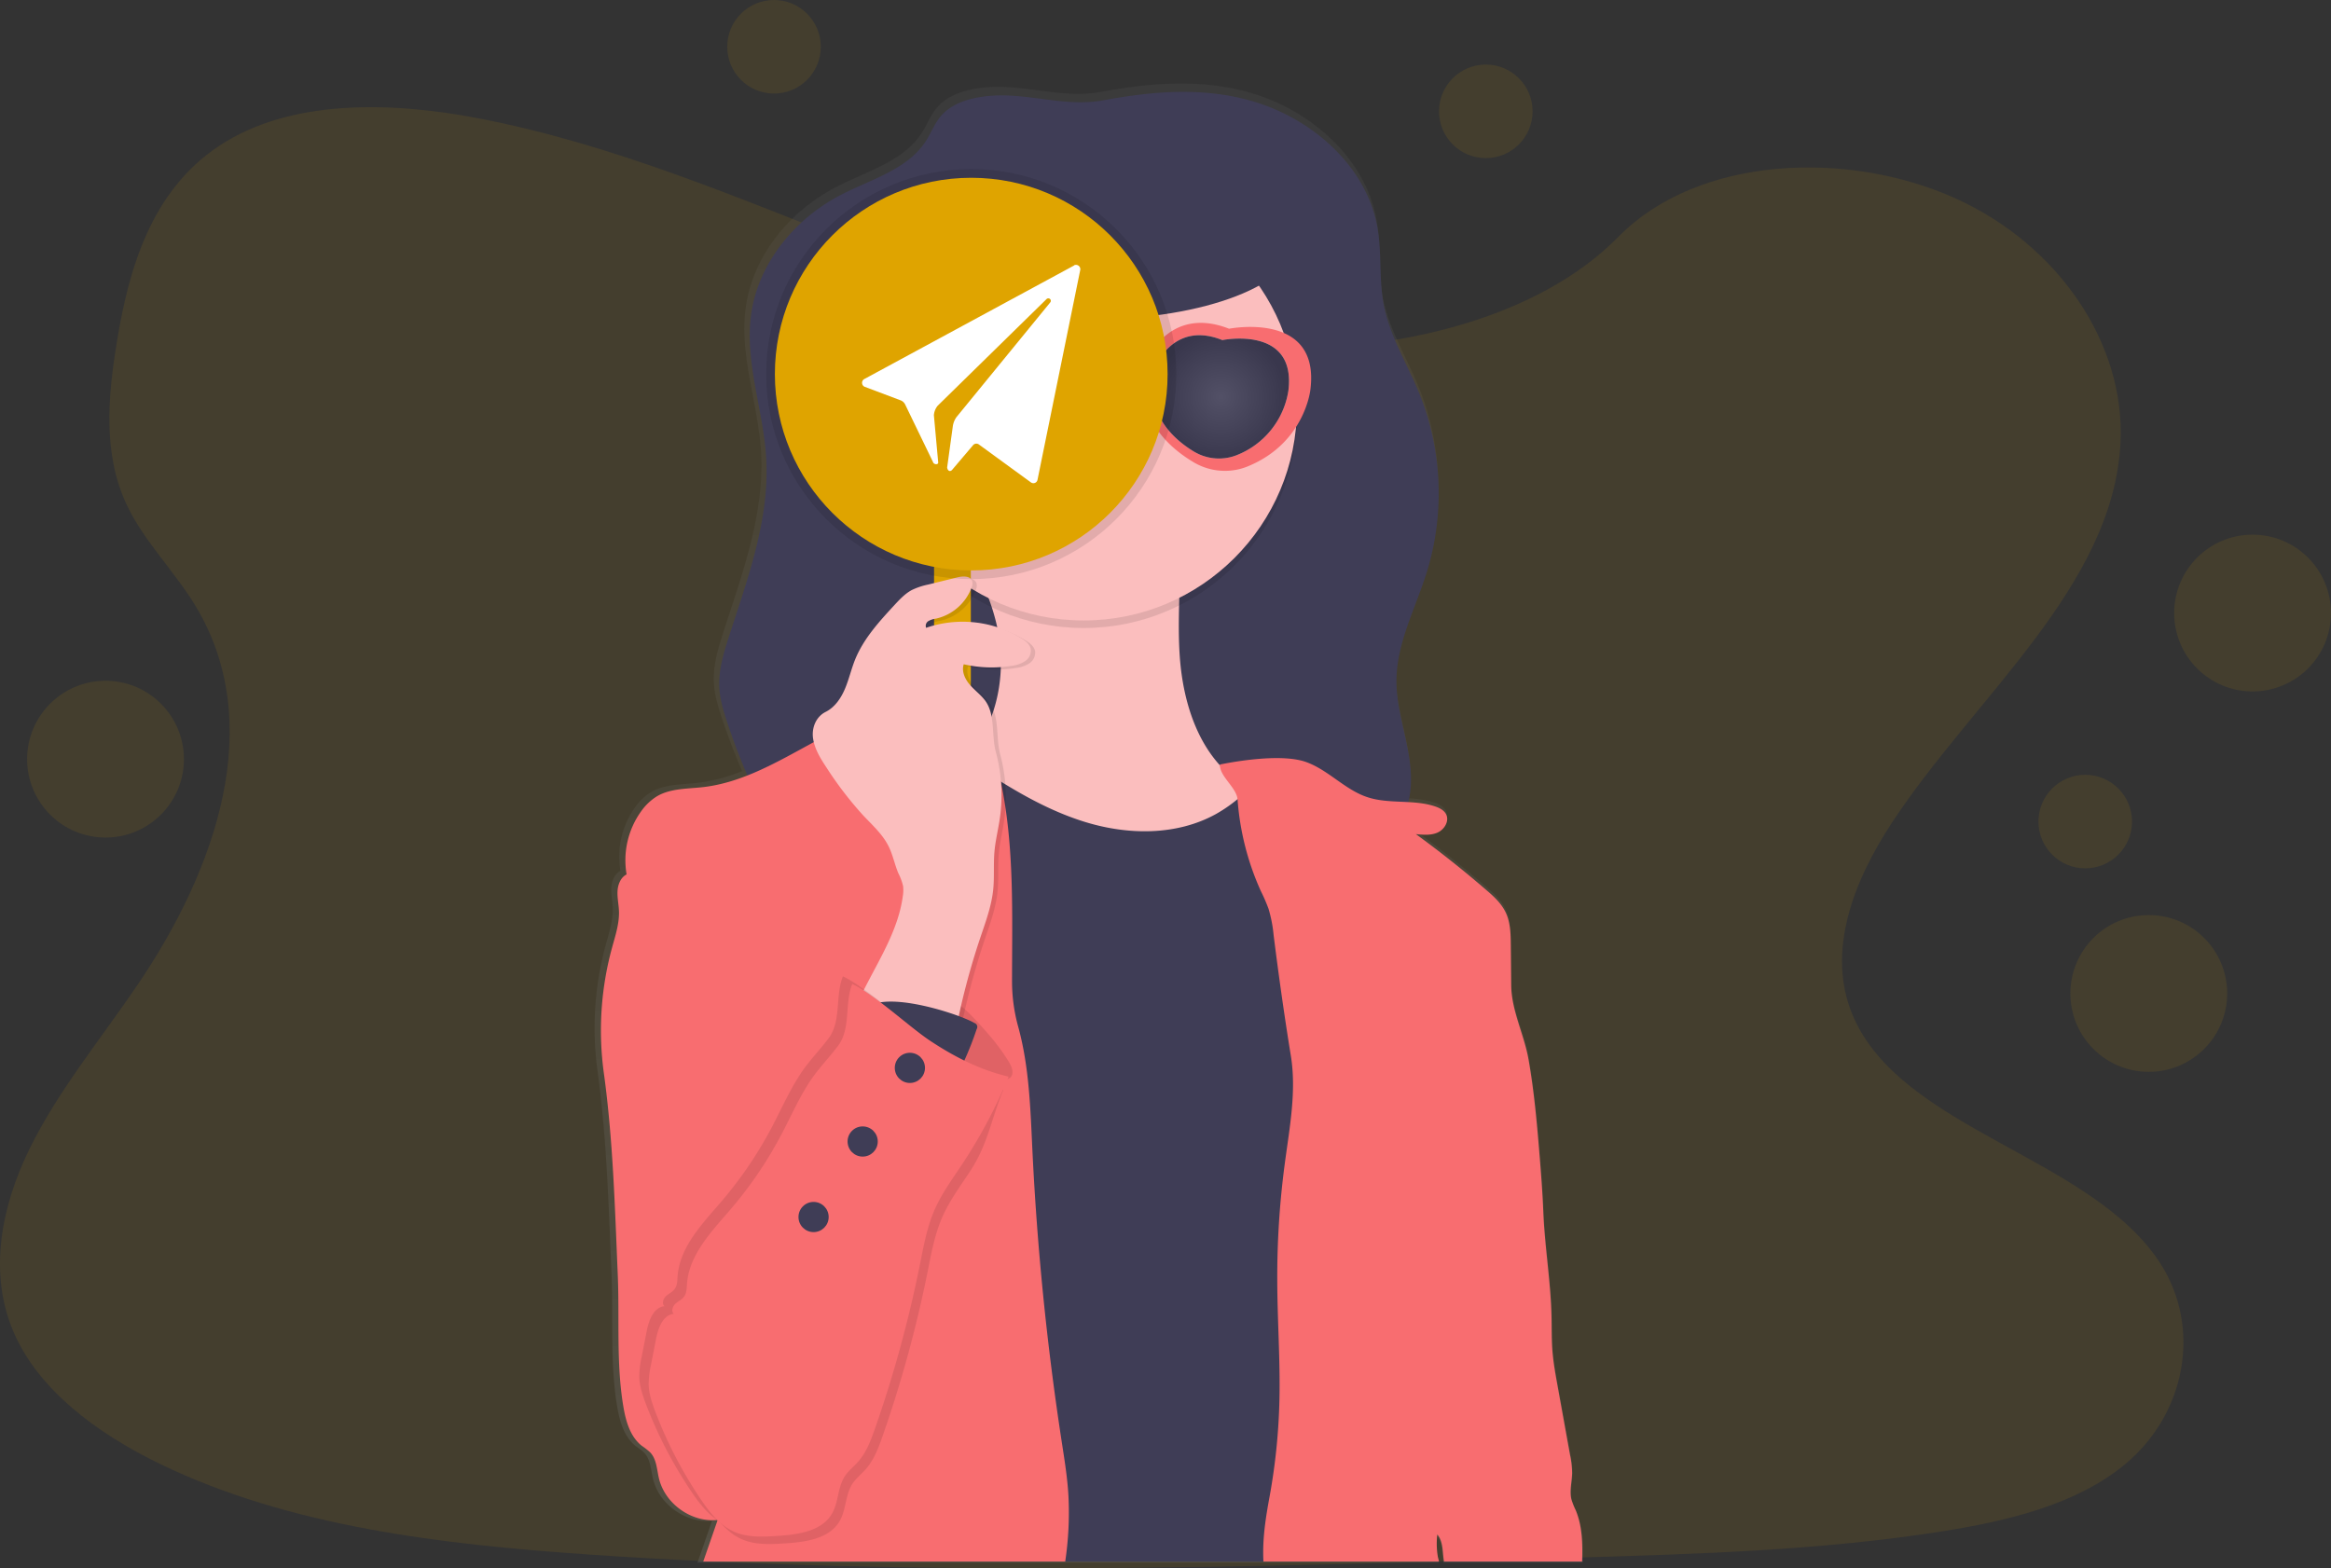 <svg id="a5bf4c2f-011e-4b0b-9ffb-d92ba0560f2b" data-name="Layer 1" xmlns="http://www.w3.org/2000/svg" xmlns:xlink="http://www.w3.org/1999/xlink" width="1077.75" height="725.24" viewBox="0 0 1077.75 725.24"><rect x="0" y="0" width="1077.75" height="725.24" fill="#333333" stroke="none"/><defs><linearGradient id="afd189d7-11a7-4088-a6cf-cbbc8456f501" x1="564.5" y1="810" x2="564.5" y2="126" gradientUnits="userSpaceOnUse"><stop offset="0" stop-color="gray" stop-opacity="0.25"/><stop offset="0.54" stop-color="gray" stop-opacity="0.12"/><stop offset="1" stop-color="gray" stop-opacity="0.1"/></linearGradient><radialGradient id="fa3ab0ab-d0ab-491b-9f5d-880d1af9de28" cx="625.65" cy="270.91" r="30.01" gradientUnits="userSpaceOnUse"><stop offset="0" stop-color="#fff"/><stop offset="1"/></radialGradient></defs><title>messaging fun</title><path d="M647.68,248.35c-64.72-2.25-126.36-23.14-185.22-46s-117.17-48.19-180.34-60.3c-40.63-7.79-87.09-8.89-119.83,12.89-31.5,21-41.68,57.15-47.15,90.73-4.12,25.26-6.54,51.84,4.74,75.49,7.83,16.42,21.74,30.22,31.36,45.95,33.47,54.72,9.81,122.2-26.46,175.63-17,25.07-36.74,49-49.87,75.66s-19.2,57.25-7.71,84.47c11.38,27,38.51,47.24,67.9,61.49,59.69,28.95,130,37.23,198.61,41.92,151.82,10.39,304.46,5.89,456.69,1.39,56.33-1.67,112.92-3.36,168.34-12.07,30.77-4.84,62.55-12.51,84.89-31.05C1072,741,1079,701.17,1060,671.67c-31.88-49.49-120-61.78-142.31-114.9-12.27-29.23.33-61.79,18.16-88.91,38.23-58.16,102.33-109.19,105.7-175.67,2.32-45.67-28.49-91.39-76.13-113-49.94-22.64-119.18-19.8-156,17.69C771.49,235.48,704.82,250.33,647.68,248.35Z" transform="translate(-61.13 -87.38)" fill="#DFA400" opacity="0.1"/><circle cx="357.87" cy="21.63" r="21.63" fill="#DFA400" opacity="0.1"/><circle cx="686.97" cy="51.49" r="21.63" fill="#DFA400" opacity="0.1"/><circle cx="964.12" cy="379.93" r="21.63" fill="#DFA400" opacity="0.1"/><circle cx="1041.49" cy="283.5" r="36.25" fill="#DFA400" opacity="0.1"/><circle cx="993.5" cy="459.42" r="36.25" fill="#DFA400" opacity="0.1"/><circle cx="48.79" cy="351.07" r="36.25" fill="#DFA400" opacity="0.1"/><path d="M789.9,786.2a35.9,35.9,0,0,1-2-5.06c-1-4,.25-8.25.32-12.41a44.12,44.12,0,0,0-1-8.56q-2.94-16.18-5.86-32.39c-.9-5-1.81-10-2.24-15s-.38-10.33-.46-15.5c-.26-16.77-3.2-33.45-3.86-50.2-.36-8.72-1-17.42-1.74-26.12-1.21-14.93-2.53-29.89-5.14-44.64-2.08-11.72-8-22.64-8.07-34.53q-.09-9.25-.18-18.51c-.05-5.28-.14-10.77-2.46-15.53-2-4.2-5.62-7.41-9.16-10.45q-15.75-13.6-32.6-25.86c3.43.36,7.06.68,10.2-.75s5.44-5.33,3.91-8.43c-1-1.95-3.11-3-5.19-3.72a47.61,47.61,0,0,0-12.42-2,45.33,45.33,0,0,0,.92-4.86c2.19-17.21-6.43-34.09-6.41-51.44,0-17.85,9.06-34.26,14.3-51.32a124.11,124.11,0,0,0-3.64-82.49c-5.66-13.89-13.9-26.92-16.66-41.65-2.16-11.54-.82-23.49-2.76-35.06-5-29.44-31.21-52.08-60-59.89-22.27-6-44.91-4.13-67.3,0-19.24,3.56-36.81-4.3-56-1.78-7.54,1-15.38,3.45-20.23,9.3-2.81,3.38-4.38,7.6-6.75,11.31-8.56,13.41-25.59,17.89-39.72,25.21-21.48,11.13-38.59,31.93-41.79,55.89-3,22.2,5.76,44.23,7.09,66.59,1.69,28.55-8.67,56.24-17.45,83.46-2.45,7.6-4.81,15.43-4.37,23.4.29,5.45,1.9,10.74,3.61,15.93,2.78,8.4,5.91,16.73,9.46,24.86a81.64,81.64,0,0,1-20.74,5.43c-7.28.82-15,.53-21.34,4.23a25.32,25.32,0,0,0-7.42,7.09A39,39,0,0,0,348,490.11c-2.77,1.4-4.06,4.7-4.23,7.79s.55,6.17.66,9.26c.22,5.85-1.68,11.52-3.23,17.16a146,146,0,0,0-3.81,58.23c4.28,31.16,5.12,62.1,6.47,93.54.9,20.6-.79,41.41,2.62,61.75,1.14,6.8,3.17,14,8.6,18.29a34.24,34.24,0,0,1,3.86,3c3,3.14,3.12,8,4.13,12.2,2.83,11.76,15.05,20.46,27.08,19.32h0l.15.1h0c-2.25,6.54-4.44,12.83-6.67,19.25H726.29c-.2-.8-.42-1.61-.59-2.41a37.19,37.19,0,0,1-.23-10.22c2.86,3.35,2.37,8.27,3.14,12.63h64.3C793.18,801.88,793,793.64,789.9,786.2Z" transform="translate(-61.13 -87.38)" fill="url(#afd189d7-11a7-4088-a6cf-cbbc8456f501)"/><path d="M516.08,132c-7.48,1-15.26,3.43-20.09,9.24-2.79,3.36-4.34,7.55-6.69,11.23-8.5,13.33-25.41,17.78-39.44,25.05-21.32,11.06-38.3,31.72-41.48,55.53-2.95,22.06,5.72,43.94,7,66.16,1.68,28.37-8.61,55.88-17.33,82.93-2.43,7.54-4.77,15.32-4.34,23.24.3,5.42,1.89,10.67,3.59,15.83,8,24.24,18.86,47.87,35,67.65s38,35.58,62.8,41.43c11.32,2.67,23,3.25,34.63,3.68q26.7,1,53.41,1c9.78,0,19.62-.11,29.22-2,20.37-3.94,38.34-15.48,55.74-26.78,20.05-13,42-29,45.06-52.68,2.18-17.1-6.38-33.87-6.37-51.11,0-17.73,9-34,14.21-51a123.49,123.49,0,0,0-3.62-82c-5.61-13.79-13.8-26.74-16.54-41.38-2.14-11.46-.81-23.33-2.74-34.83-4.91-29.25-31-51.74-59.6-59.5-22.11-6-44.59-4.1-66.81,0C552.62,137.3,535.18,129.5,516.08,132Z" transform="translate(-61.13 -87.38)" fill="#3f3d56"/><path d="M522.14,377.14c4,18.41,1.35,38.55-9,54.29-5.13,7.82-12,14.37-19.31,20.18a123.86,123.86,0,0,1-38.07,21,76.36,76.36,0,0,0,29.28,14.25c8.16,2,16.58,2.57,25,3a708.47,708.47,0,0,0,126.34-4.56c14-1.77,28.6-4.21,39.93-12.65a5.49,5.49,0,0,0,2.23-2.64c.81-2.77-2.49-4.87-5.22-5.8-13.51-4.62-28.06-7.28-39.74-15.48-17.9-12.55-25.36-35.6-26.95-57.4s1.53-43.78-.6-65.53q-43.32-.66-86.6,2.51c-3.21.24-17.76-.56-19.48,2.22-1.94,3.15,6.13,10.79,8.13,13.82A96.45,96.45,0,0,1,522.14,377.14Z" transform="translate(-61.13 -87.38)" fill="#fbbebe"/><circle cx="501.01" cy="191.77" r="98.65" opacity="0.1"/><circle cx="501.01" cy="188.28" r="98.65" fill="#fbbebe"/><rect x="431.87" y="256.81" width="17" height="189.45" fill="#DFA400"/><path d="M700.62,638.79c-8.07,33.05-13.13,67.23-9.72,101.08,2.26,22.41,10.13,46.81,10.54,69.64H456.86c-.06-12.33-.11-25.1-.17-37.86,0-2.34,0-4.68,0-7,0-3,0-6.07,0-9.1-.05-9.24-.09-18.38-.13-27.25-.07-16-.15-32-1.69-48-2.73-28.34-10-56.08-19.55-82.93-.69-2-1.4-3.92-2.12-5.88h0l-.24-.64c-.72-2-1.47-4-2.22-6-11.9-31.62-25.5-64.45-19-97.33a84.2,84.2,0,0,1,41.14-56.42c6.48-3.6,13.62-6.35,21-6.47,12.73-.2,24.15,7.27,34.75,14.33,5,3.36,10.15,6.71,15.34,9.91,12.4,7.67,25.29,14.5,39.2,18.73,19.72,6,42,6.24,60.08-3.73a67.26,67.26,0,0,0,10-6.87,113.76,113.76,0,0,0,16.5-17.33c4.78,9.32,15.2,13.25,23.83,19.18,12.13,8.35,20.62,21.21,26,34.94s7.78,28.39,9.83,43c2,14.42,3.71,29,2.88,43.51C711.13,600.2,705.34,619.46,700.62,638.79Z" transform="translate(-61.13 -87.38)" fill="#3f3d56"/><path d="M553.64,809.51H386.28c2.21-6.38,4.39-12.62,6.62-19.12a.06.06,0,0,0,0,0,.36.36,0,0,0,0-.09h-.2c-12,1.13-24.08-7.52-26.89-19.2-1-4.21-1.09-9-4.1-12.11a33.56,33.56,0,0,0-3.83-3c-5.4-4.24-7.41-11.41-8.54-18.17-3.39-20.21-1.71-40.88-2.6-61.36-1.34-31.22-2.17-62-6.43-92.93a145,145,0,0,1,3.79-57.85c1.53-5.6,3.43-11.24,3.21-17-.12-3.07-.82-6.13-.66-9.2s1.45-6.35,4.19-7.74a38.77,38.77,0,0,1,6.7-29.14,25.22,25.22,0,0,1,7.37-7c6.26-3.68,14-3.39,21.18-4.21,33.68-3.81,60.38-33.31,94.11-36.6,7.58-.74,15.21-.1,22.79.54,12.43,1,17,16.76,19.84,28.89.38,1.6.73,3.2,1.07,4.8,6.32,30.13,5.16,61.38,5.15,92.23a78.56,78.56,0,0,0,2.87,21c5.11,18.6,5.64,38.09,6.56,57.35a1303.36,1303.36,0,0,0,13.56,134.6c1.28,8.37,2.66,16.74,3.1,25.19A153.47,153.47,0,0,1,553.64,809.51Z" transform="translate(-61.13 -87.38)" fill="#f86d70"/><path d="M518,565.5a96,96,0,0,1,9.72,13.15c1.34,2.21,2.44,5.4.48,7.09a5.83,5.83,0,0,1-3.61,1l-23.52,1c-3.55.15-7.22.29-10.55-1-4.64-1.74-7.91-5.86-10.92-9.79l-10.43-13.59c-2.75-3.59-5.57-7.33-6.52-11.75s.59-9.71,4.67-11.67c3.54-1.7,7.74-.46,11.46.8,7.07,2.39,15.48,4,21.74,8.09C507.05,553.12,512.94,559.66,518,565.5Z" transform="translate(-61.13 -87.38)" fill="#f86d70"/><path d="M518,565.5a96,96,0,0,1,9.72,13.15c1.34,2.21,2.44,5.4.48,7.09a5.83,5.83,0,0,1-3.61,1l-23.52,1c-3.55.15-7.22.29-10.55-1-4.64-1.74-7.91-5.86-10.92-9.79l-10.43-13.59c-2.75-3.59-5.57-7.33-6.52-11.75s.59-9.71,4.67-11.67c3.54-1.7,7.74-.46,11.46.8,7.07,2.39,15.48,4,21.74,8.09C507.05,553.12,512.94,559.66,518,565.5Z" transform="translate(-61.13 -87.38)" opacity="0.1"/><path d="M504.65,567.06a335.11,335.11,0,0,1,11.77-45.18c2.43-7.2,5.11-14.4,5.91-22,.62-5.89.07-11.86.6-17.76.46-5.1,1.72-10.09,2.46-15.15a76,76,0,0,0-1.82-30.8c-2.15-8-.09-17.67-5.21-24.15-2.08-2.63-4.85-4.63-7-7.2s-3.7-6.07-2.64-9.25a57.9,57.9,0,0,0,22.18.71,14.5,14.5,0,0,0,6.17-2.15,5.88,5.88,0,0,0,2.63-5.65c-.43-2.17-2.37-3.68-4.24-4.85a51.92,51.92,0,0,0-44.14-4.92,2.57,2.57,0,0,1,1.1-3.14,9.71,9.71,0,0,1,3.45-1.11,22.94,22.94,0,0,0,16.43-14.25,4.76,4.76,0,0,0,.32-3.14c-.84-2.45-4.32-2.31-6.84-1.69l-13.58,3.34a31.49,31.49,0,0,0-7.61,2.58c-3,1.64-5.45,4.23-7.8,6.77-7.12,7.71-14.4,15.65-18.32,25.38-1.77,4.41-2.81,9.08-4.66,13.45s-4.69,8.57-8.93,10.69c-4.46,2.22-6.55,7.36-5.82,12.28s3.45,9.3,6.2,13.45a166.41,166.41,0,0,0,17.09,22.26c4.25,4.5,9,8.76,11.7,14.32,1.93,3.93,2.75,8.31,4.45,12.34a25.64,25.64,0,0,1,2.17,5.85,16,16,0,0,1-.08,4.42c-2.85,22.17-19.29,40.24-25.44,61.74a7.87,7.87,0,0,0-.43,3.14c.27,2,2,3.54,3.6,4.77,11.95,9,26.55,13.69,40.84,18.19C501.79,583.09,503.23,574.68,504.65,567.06Z" transform="translate(-61.13 -87.38)" opacity="0.1"/><path d="M502.65,566.06a335.11,335.11,0,0,1,11.77-45.18c2.43-7.2,5.11-14.4,5.91-22,.62-5.89.07-11.86.6-17.76.46-5.1,1.72-10.09,2.46-15.15a76,76,0,0,0-1.82-30.8c-2.15-8-.09-17.67-5.21-24.15-2.08-2.63-4.85-4.63-7-7.2s-3.7-6.07-2.64-9.25a57.9,57.9,0,0,0,22.18.71,14.5,14.5,0,0,0,6.17-2.15,5.88,5.88,0,0,0,2.63-5.65c-.43-2.17-2.37-3.68-4.24-4.85a51.92,51.92,0,0,0-44.14-4.92,2.57,2.57,0,0,1,1.1-3.14,9.71,9.71,0,0,1,3.45-1.11,22.94,22.94,0,0,0,16.43-14.25,4.76,4.76,0,0,0,.32-3.14c-.84-2.45-4.32-2.31-6.84-1.69l-13.58,3.34a31.49,31.49,0,0,0-7.61,2.58c-3,1.64-5.45,4.23-7.8,6.77-7.12,7.71-14.4,15.65-18.32,25.38-1.77,4.41-2.81,9.08-4.66,13.45s-4.69,8.57-8.93,10.69c-4.46,2.22-6.55,7.36-5.82,12.28s3.45,9.3,6.2,13.45a166.41,166.41,0,0,0,17.09,22.26c4.25,4.5,9,8.76,11.7,14.32,1.93,3.93,2.75,8.31,4.45,12.34a25.64,25.64,0,0,1,2.17,5.85,16,16,0,0,1-.08,4.42c-2.85,22.17-19.29,40.24-25.44,61.74a7.87,7.87,0,0,0-.43,3.14c.27,2,2,3.54,3.6,4.77,11.95,9,26.55,13.69,40.84,18.19C499.79,582.09,501.23,573.68,502.65,566.06Z" transform="translate(-61.13 -87.38)" fill="#fbbebe"/><path d="M511.69,560.47a1.9,1.9,0,0,1,1,2.83,146.25,146.25,0,0,1-12.89,28.34q-15.87-8.76-31.06-18.73c-2.41-1.58-4.91-3.3-6.23-5.87C447.75,538.26,501.8,554.72,511.69,560.47Z" transform="translate(-61.13 -87.38)" fill="#3f3d56"/><path d="M452.16,574.42c-3.47,4.67-7.52,8.89-11,13.58-6.2,8.41-10.32,18.13-15.19,27.38A186.12,186.12,0,0,1,403,649.45c-9,10.55-19.71,21.33-20.71,35.16-.14,2-.11,4.07-1.23,5.69-1,1.46-2.77,2.21-4.09,3.42s-2.08,3.48-.77,4.68c-5.13.55-7.26,6.74-8.25,11.8l-2.27,11.68a42.79,42.79,0,0,0-1.1,9.28c.13,4.24,1.52,8.33,3,12.3a198.71,198.71,0,0,0,21.08,40.68c4.1,6.08,8.85,12.19,15.58,15.1,6.17,2.66,13.17,2.29,19.88,1.86,9.5-.6,20.55-2.12,25.27-10.38,3-5.25,2.54-12,5.81-17.1,1.69-2.61,4.22-4.55,6.27-6.88,3.78-4.3,5.83-9.81,7.72-15.21a569.52,569.52,0,0,0,20.8-75.9c1.73-8.64,3.29-17.4,6.84-25.46,3.28-7.47,8.16-14.09,12.67-20.9,8.45-12.77,9.71-23.84,15.55-38-12.87-3-18.82-11.53-29.79-18.78-10.35-6.83-25.64-21.38-36.56-26.62C455.06,554.84,458.09,566.45,452.16,574.42Z" transform="translate(-61.13 -87.38)" opacity="0.1"/><path d="M444.31,567.43c-3.48,4.67-7.53,8.9-11,13.59-6.19,8.41-10.32,18.13-15.18,27.37a187.55,187.55,0,0,1-23,34.08c-9,10.55-19.72,21.33-20.71,35.15-.14,2-.12,4.08-1.24,5.69s-2.77,2.22-4.08,3.42-2.09,3.49-.77,4.69c-5.14.54-7.27,6.73-8.25,11.8l-2.27,11.67a42.26,42.26,0,0,0-1.11,9.28c.13,4.25,1.52,8.34,3,12.31a198.87,198.87,0,0,0,21.08,40.67c4.1,6.09,8.85,12.19,15.58,15.1,6.18,2.67,13.18,2.29,19.89,1.87,9.49-.6,20.54-2.13,25.27-10.38,3-5.25,2.53-12,5.81-17.1,1.68-2.62,4.21-4.55,6.26-6.89,3.78-4.3,5.83-9.8,7.72-15.21a567.61,567.61,0,0,0,20.8-75.9c1.73-8.63,3.29-17.4,6.84-25.46,3.28-7.46,8.17-14.09,12.67-20.89,8.46-12.78,8-20.36,13.8-34.53-12.86-3-17.07-15-28-22.26-10.34-6.83-25.64-21.38-36.56-26.62C447.2,547.86,450.23,559.47,444.31,567.43Z" transform="translate(-61.13 -87.38)" opacity="0.1"/><path d="M448.67,570.92c-3.47,4.68-7.52,8.9-11,13.59-6.19,8.41-10.31,18.13-15.18,27.37A187,187,0,0,1,399.46,646c-9,10.55-19.71,21.33-20.71,35.16-.14,2-.11,4.07-1.23,5.68s-2.77,2.22-4.09,3.43-2.08,3.48-.77,4.68c-5.13.55-7.26,6.73-8.25,11.8l-2.27,11.68a42.79,42.79,0,0,0-1.1,9.28c.12,4.24,1.52,8.33,3,12.3a199.2,199.2,0,0,0,21.08,40.68c4.11,6.08,8.86,12.18,15.59,15.09,6.17,2.67,13.17,2.29,19.88,1.87,9.5-.6,20.55-2.12,25.27-10.38,3-5.25,2.54-12,5.81-17.1,1.68-2.61,4.22-4.55,6.27-6.89,3.78-4.29,5.83-9.8,7.72-15.2a568,568,0,0,0,20.79-75.9c1.74-8.64,3.3-17.4,6.85-25.47,3.28-7.46,8.16-14.09,12.66-20.89a236.66,236.66,0,0,0,21.51-40.55c-12.86-3-24.77-9-35.74-16.24-10.35-6.83-25.64-21.38-36.56-26.62C451.57,551.35,454.6,563,448.67,570.92Z" transform="translate(-61.13 -87.38)" fill="#f86d70"/><circle cx="420.69" cy="493.83" r="6.98" fill="#3f3d56"/><circle cx="398.86" cy="527.88" r="6.98" fill="#3f3d56"/><circle cx="376.16" cy="562.8" r="6.98" fill="#3f3d56"/><path d="M792.62,809.51H728.78c-.76-4.33-.27-9.22-3.11-12.54a36.68,36.68,0,0,0,.23,10.15c.17.8.39,1.6.59,2.39h-81.2c-.55-10.24,1-20.13,2.91-30.43a284,284,0,0,0,4.48-44.31c.41-18.36-.95-36.71-1-55.07a397.31,397.31,0,0,1,3.5-54.39c2.2-16.58,5.47-33.38,2.75-49.89-3-18.43-5.62-37.12-7.94-55.66a62.24,62.24,0,0,0-2.35-12.13,80.73,80.73,0,0,0-3.52-8.11,124.66,124.66,0,0,1-10.8-42.46c-.46-5.53-8.3-10.54-8.18-16.13,10.68-2.16,29.7-4.84,39.95-1.13S683,452.6,693.29,456c10,3.35,21.3.94,31.33,4.29,2.06.69,4.19,1.75,5.15,3.69,1.52,3.08-.76,6.94-3.88,8.37s-6.73,1.1-10.13.75q16.71,12.17,32.37,25.69c3.51,3,7.06,6.22,9.09,10.39,2.3,4.72,2.39,10.18,2.44,15.42l.18,18.4c.11,11.81,5.95,22.66,8,34.3,2.59,14.66,3.9,29.52,5.11,44.36.7,8.64,1.37,17.29,1.72,25.95.66,16.64,3.58,33.21,3.83,49.87.08,5.14,0,10.29.46,15.4s1.33,10,2.22,14.9L787,760a42.93,42.93,0,0,1,1,8.51c-.07,4.14-1.31,8.33-.31,12.33a36.55,36.55,0,0,0,2,5C792.73,793.26,792.89,801.45,792.62,809.51Z" transform="translate(-61.13 -87.38)" fill="#f86d70"/><ellipse cx="504.93" cy="111.01" rx="94.29" ry="36.67" fill="#3f3d56"/><path d="M629.41,239.4c-26.29-10.33-36.62,12.2-36.62,12.2-10.12,27,8.84,42.82,20.32,49.6a28.3,28.3,0,0,0,14.38,3.92A27.9,27.9,0,0,0,638.16,303C664.51,292.15,667,267.57,667,267.57,671.66,231,629.41,239.4,629.41,239.4Zm27.4,28.72a38.35,38.35,0,0,1-23.41,29.55,22.3,22.3,0,0,1-8.67,1.74,22.56,22.56,0,0,1-11.68-3.27c-9.33-5.65-24.74-18.84-16.51-41.31,0,0,8.39-18.77,29.75-10.17C626.29,244.66,660.63,237.62,656.81,268.12Z" transform="translate(-61.13 -87.38)" fill="#f86d70"/><path d="M626.29,244.66s34.34-7,30.52,23.46a38.35,38.35,0,0,1-23.41,29.55,22.3,22.3,0,0,1-8.67,1.74h0a22.56,22.56,0,0,1-11.68-3.27c-9.33-5.65-24.74-18.84-16.51-41.31C596.54,254.83,604.93,236.06,626.29,244.66Z" transform="translate(-61.13 -87.38)" fill="#3f3d56"/><path d="M626.29,244.66s34.34-7,30.52,23.46a38.35,38.35,0,0,1-23.41,29.55,22.3,22.3,0,0,1-8.67,1.74h0a22.56,22.56,0,0,1-11.68-3.27c-9.33-5.65-24.74-18.84-16.51-41.31C596.54,254.83,604.93,236.06,626.29,244.66Z" transform="translate(-61.13 -87.38)" opacity="0.1" fill="url(#fa3ab0ab-d0ab-491b-9f5d-880d1af9de28)"/><circle cx="449.06" cy="173" r="94.81" opacity="0.1"/><circle cx="449.06" cy="173" r="90.79" fill="#DFA400"/><path d="M557.78,210.13l-97,52.51a2,2,0,0,0,.14,3.61l16.56,6.24a3.9,3.9,0,0,1,2.18,2L492.49,301c.24,1.17,2.4,1.48,2.43.29l-2-21.89a7.81,7.81,0,0,1,1.77-4.42L545,225.69a1.19,1.19,0,0,1,1.09-.31,1.14,1.14,0,0,1,.63,1.84l-43.37,53.06a9.69,9.69,0,0,0-1.7,4.37l-2.6,18.91c.22,1.65,1.51,2.28,2.55.8l9.34-11a2,2,0,0,1,2.75-.46l24.08,17.55a1.94,1.94,0,0,0,3.06-1.19l19.75-97a2,2,0,0,0-2.84-2.19Z" transform="translate(-61.13 -87.38)" fill="#fff"/></svg>